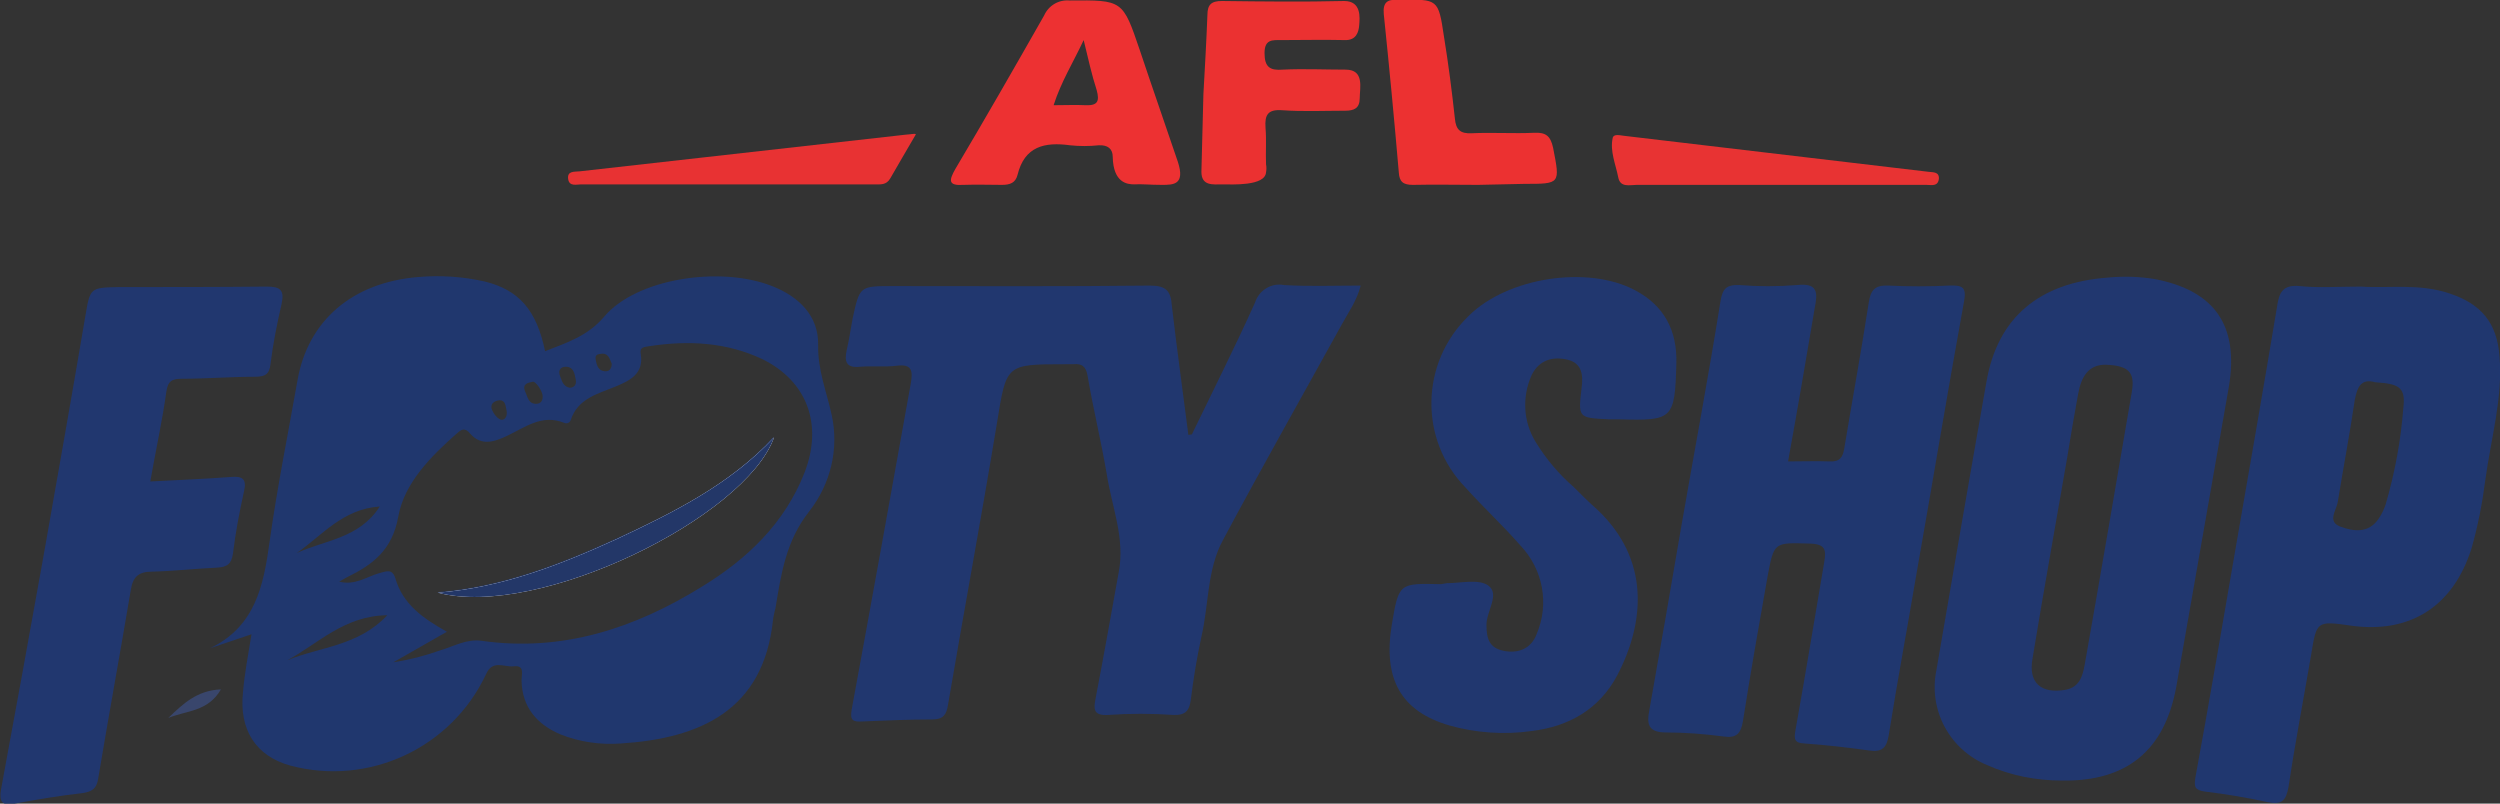 <?xml version="1.0" encoding="utf-8"?>
<!-- Generator: Adobe Illustrator 26.1.0, SVG Export Plug-In . SVG Version: 6.00 Build 0)  -->
<svg version="1.1" id="Layer_1" xmlns="http://www.w3.org/2000/svg" xmlns:xlink="http://www.w3.org/1999/xlink" x="0px" y="0px"
	 viewBox="0 0 499 160.4" style="enable-background:new 0 0 499 160.4;" xml:space="preserve">
<rect x="0" y="0" width="499" height="160.4" fill="#333333" stroke="none"/>
<style type="text/css">
	.st0{fill:#20376E;}
	.st1{fill:#21376F;}
	.st2{fill:#20376F;}
	.st3{fill:#ED3132;}
	.st4{fill:#EB3131;}
	.st5{fill:#EC3131;}
	.st6{fill:#E83233;}
	.st7{fill:#E83333;}
	.st8{fill:#39466C;}
	.st9{fill:#FEFEFE;}
	.st10{fill:#233768;}
</style>
<g>
	<path class="st0" d="M123,107.5c-11.4,5.2-23,9.7-35.7,10.7c20,5.4,61.5-14.9,67.1-31C145.7,96.7,134.4,102.3,123,107.5z
		 M123,107.5c-11.4,5.2-23,9.7-35.7,10.7c20,5.4,61.5-14.9,67.1-31C145.7,96.7,134.4,102.3,123,107.5z M123,107.5
		c-11.4,5.2-23,9.7-35.7,10.7c20,5.4,61.5-14.9,67.1-31C145.7,96.7,134.4,102.3,123,107.5z M123,107.5c-11.4,5.2-23,9.7-35.7,10.7
		c20,5.4,61.5-14.9,67.1-31C145.7,96.7,134.4,102.3,123,107.5z M123,107.5c-11.4,5.2-23,9.7-35.7,10.7c20,5.4,61.5-14.9,67.1-31
		C145.7,96.7,134.4,102.3,123,107.5z M123,107.5c-11.4,5.2-23,9.7-35.7,10.7c20,5.4,61.5-14.9,67.1-31
		C145.7,96.7,134.4,102.3,123,107.5z M123,107.5c-11.4,5.2-23,9.7-35.7,10.7c20,5.4,61.5-14.9,67.1-31
		C145.7,96.7,134.4,102.3,123,107.5z M123,107.5c-11.4,5.2-23,9.7-35.7,10.7c20,5.4,61.5-14.9,67.1-31
		C145.7,96.7,134.4,102.3,123,107.5z M166,82.8c-1-4.6-2.8-8.9-2.7-14c0.1-5.7-3.8-9.6-9.2-11.7c-10.4-4.1-27.1-1.5-33.5,6.1
		c-3.3,3.9-7.5,5.2-11.8,6.9c-1.7-8.2-5.2-12.2-12-13.9c-4.4-1-8.9-1.3-13.4-0.9c-13.1,1.1-21.9,8.7-24,20.5
		c-1.9,10.8-4.1,21.6-5.6,32.4c-1.2,8.8-2.9,16.9-11.9,21.2l8.3-2.8c-0.7,4.3-1.4,7.9-1.7,11.6c-0.8,7.5,2.6,12.7,9.4,14.6
		c15.7,4.2,32.2-3.5,39.1-18.2c1.3-3,3.6-1.4,5.5-1.6c2.3-0.3,1.6,1.6,1.6,2.8c0.1,5.4,3.1,8.8,7.8,10.8c3.8,1.5,7.9,2.1,12,1.8
		c15.7-1,28.5-6.5,30.4-24.7c0.1-0.8,0.3-1.6,0.5-2.4c1.1-6.7,2.1-13.4,6.7-19.2C165.8,96.6,167.5,89.6,166,82.8z M120.1,70.6
		c1.4-0.1,1.6,1.1,2,2c0,1-0.5,1.6-1.4,1.5c-1.3-0.1-1.6-1.2-1.8-2.3S119.4,70.7,120.1,70.6z M112.9,73.2c1.6,0,1.8,1.4,2,2.5
		c0.2,0.9-0.1,1.6-1.1,1.7c-1.5-0.2-1.7-1.6-2.1-2.6C111.4,73.7,112.1,73.2,112.9,73.2z M106.3,76.2c0.6-0.2,1.9,1.8,2,2.7
		c0.1,1-0.3,1.7-1.3,1.7c-1.6,0-1.7-1.5-2.2-2.5C104.2,76.6,105.4,76.4,106.3,76.2z M99.6,79.9c1.3-0.1,1.3,1.1,1.5,2
		c0.2,0.9-0.1,1.8-0.9,1.9c-0.8,0-1.8-1.3-2.1-2.3C97.9,80.4,98.9,80,99.6,79.9z M75.8,101.1c-4.1,6.4-11,6.7-16.6,9.3
		C64.2,107,68.3,101.6,75.8,101.1z M57.3,131.8c6.1-3.2,11.3-8.9,20-9C71.5,129,63.8,129.1,57.3,131.8z M160.6,94.3
		c-4,10.2-11.5,17.3-20.5,22.8c-13.4,8.3-27.9,13.1-44,10.8c-3-0.4-5.5,1.1-8.2,1.9c-3.1,1.1-6.2,1.9-9.4,2.4l10.7-6.1
		c-4.8-2.7-8.8-5.5-10.3-10.7c-0.6-1.9-1.7-1.4-3.2-1c-2.5,0.7-4.8,2.5-8,1.7c0.7-0.4,1.2-0.7,1.6-0.9c5.1-2.5,9-5.4,10.2-12.1
		c1.2-6.7,6.5-12,11.7-16.6c0.9-0.8,1.6-1.2,2.6,0c2.2,2.6,4.9,1.7,7.4,0.5c3.6-1.7,7-4.4,11.4-2.6c0.4,0.2,0.9,0.1,1.2-0.3
		c0-0.1,0.1-0.2,0.1-0.2c1.4-4.4,5.5-5.3,9.1-6.8c2.9-1.2,5.5-2.6,4.9-6.4c-0.3-1.5,0.7-1.4,1.7-1.6c7.8-1.2,15.4-0.8,22.6,2.6
		C161.1,76.1,164.3,84.7,160.6,94.3z M123,107.5c-11.4,5.2-23,9.7-35.7,10.7c20,5.4,61.5-14.9,67.1-31
		C145.7,96.7,134.4,102.3,123,107.5z M123,107.5c-11.4,5.2-23,9.7-35.7,10.7c20,5.4,61.5-14.9,67.1-31
		C145.7,96.7,134.4,102.3,123,107.5z M123,107.5c-11.4,5.2-23,9.7-35.7,10.7c20,5.4,61.5-14.9,67.1-31
		C145.7,96.7,134.4,102.3,123,107.5z M123,107.5c-11.4,5.2-23,9.7-35.7,10.7c20,5.4,61.5-14.9,67.1-31
		C145.7,96.7,134.4,102.3,123,107.5z M123,107.5c-11.4,5.2-23,9.7-35.7,10.7c20,5.4,61.5-14.9,67.1-31
		C145.7,96.7,134.4,102.3,123,107.5z M123,107.5c-11.4,5.2-23,9.7-35.7,10.7c20,5.4,61.5-14.9,67.1-31
		C145.7,96.7,134.4,102.3,123,107.5z M123,107.5c-11.4,5.2-23,9.7-35.7,10.7c20,5.4,61.5-14.9,67.1-31
		C145.7,96.7,134.4,102.3,123,107.5z M123,107.5c-11.4,5.2-23,9.7-35.7,10.7c20,5.4,61.5-14.9,67.1-31
		C145.7,96.7,134.4,102.3,123,107.5z M123,107.5c-11.4,5.2-23,9.7-35.7,10.7c20,5.4,61.5-14.9,67.1-31
		C145.7,96.7,134.4,102.3,123,107.5z"/>
	<path class="st1" d="M237.9,86.7c4.2-8.7,8.6-17.4,12.6-26.3c0.8-2.5,3.3-4,5.8-3.5c5,0.3,10,0.1,15.3,0.1
		c-0.8,3.1-2.5,5.4-3.8,7.8c-7.9,14.3-16,28.6-23.7,43c-3.2,5.9-2.8,12.9-4.3,19.3c-0.9,4.2-1.6,8.3-2.1,12.5
		c-0.3,2.2-1,3.2-3.5,3.1c-4.3-0.3-8.7-0.3-13,0c-3.1,0.2-2.9-1.3-2.5-3.4c1.6-8.3,3.1-16.8,4.6-25.1c1.3-6.8-1.4-13.1-2.4-19.6
		c-1.1-6.5-2.7-13-3.8-19.5c-0.3-1.9-1.1-2.6-2.9-2.4c-0.5,0-1.1,0-1.6,0c-11.9,0-11.7,0-13.6,11.7c-3.1,18.8-6.6,37.6-9.8,56.4
		c-0.3,1.9-1,2.8-3.1,2.8c-4.6,0-9.2,0.2-13.9,0.4c-1.9,0.1-2.6-0.1-2.2-2.4c4-21.7,7.9-43.4,11.8-65.1c0.4-2.4,0.3-3.9-2.8-3.5
		c-2.4,0.3-4.9,0-7.3,0.2c-2.8,0.3-3.2-1-2.7-3.3c0.5-2.1,0.8-4.3,1.2-6.4c1.4-6.4,1.4-6.4,8-6.4c17.1,0,34.2,0.1,51.3-0.1
		c3.2,0,4.2,1,4.4,4c1,8.6,2.2,17.2,3.3,25.8L237.9,86.7z"/>
	<path class="st1" d="M430.1,55.7c-3.1-0.5-6.2-0.6-9.3-0.3c-13.8,1-22.1,8-24.3,20.8c-3.4,19.2-6.7,38.4-10,57.6
		c-1.6,7.9,2.6,15.8,10.1,18.9c4.7,2.1,9.8,3.1,15,3.1c12.9,0.2,20.5-6,22.8-18.8c3.5-20,7-39.9,10.5-59.9
		C446.9,64.9,442,58,430.1,55.7z M425.5,78.3c-3.1,18.1-6.2,36.3-9.4,54.4c-0.4,2.2-1,4.5-3.9,5c-4.8,0.8-7.4-1.4-6.5-6.3
		c2.2-13.4,4.6-26.7,6.9-40c0.7-4.3,1.4-8.5,2.2-12.8c0.6-3.3,2-5.9,5.6-5.8C424.9,73,426.2,74.3,425.5,78.3z"/>
	<path class="st2" d="M356.9,92.1c3,0,5.7-0.1,8.3,0c2,0.1,2.6-0.8,2.9-2.5c1.6-9.7,3.4-19.4,4.9-29.2c0.4-2.5,1.2-3.5,3.9-3.4
		c4,0.2,8.1,0.2,12.2,0c2.6-0.1,3.5,0.3,2.9,3.3c-3.3,18.1-6.3,36.3-9.5,54.4c-1.8,10.7-3.8,21.3-5.5,32c-0.4,2.5-1.3,3.5-3.9,3.1
		c-4.3-0.6-8.6-1.1-12.9-1.4c-2.2-0.1-2.1-1-1.8-2.8c2-11.1,3.8-22.2,5.7-33.3c0.4-2.4,0.4-3.7-2.8-3.8c-7.2-0.2-7.2-0.4-8.5,6.6
		c-1.7,9.6-3.4,19.2-4.9,28.8c-0.4,2.5-1.3,3.5-3.9,3.1c-3.8-0.5-7.6-0.8-11.4-0.8c-3.4,0-4-1.4-3.4-4.4c2.2-12.3,4.3-24.5,6.4-36.8
		c2.6-14.9,5.4-29.8,7.8-44.8c0.4-2.6,1.2-3.4,3.8-3.3c3.8,0.3,7.6,0.3,11.4,0c4.4-0.5,4.2,1.6,3.6,4.7
		C360.5,71.7,358.8,81.6,356.9,92.1z"/>
	<path class="st2" d="M498.9,71.1c-0.5-6.6-3.6-10.4-9.9-12.5c-6.1-2.1-12.4-1-17.7-1.4c-4.7,0-8.5,0.3-12.3-0.1
		c-3.3-0.3-4.1,1.2-4.5,4.1c-2.7,16.2-5.5,32.3-8.3,48.4c-2.6,15.2-5.2,30.3-8,45.6c-0.3,1.9-0.1,2.5,1.9,2.8
		c4.2,0.5,8.4,1.2,12.5,2.1c2.9,0.6,3.7-0.3,4.2-3.1c1.3-8.7,3-17.5,4.5-26.3c1.1-6.8,1.1-6.8,8.1-5.8c11.8,1.6,20.3-4,23.9-15.4
		c1.3-4.5,2.2-9.2,2.8-13.9C497.2,87.5,499.6,79.4,498.9,71.1z M479.7,81.5c-0.5,6.5-1.7,12.9-3.5,19.1c-0.3,1-0.8,2-1.4,2.9
		c-2,3-5,2.6-7.7,1.6c-2.6-1-0.8-3.2-0.5-4.8c1.1-6.8,2.4-13.6,3.4-20.4c0.5-2.7,1.3-4.4,4.1-3.6C479,76.6,480.2,77.4,479.7,81.5z"
		/>
	<path class="st1" d="M288.8,116.4c2.8,0,6.4-0.9,8.3,0.5c2.3,1.7-0.4,5.1-0.4,7.8c0,2.7,0.5,4.6,3.4,5.2c2.9,0.6,5.5-0.4,6.6-3.3
		c2.6-6.1,1.3-13-3.3-17.8c-3.5-4-7.4-7.6-10.9-11.5c-9.3-9.6-9-24.9,0.6-34.2c0,0,0.1-0.1,0.1-0.1c7.7-7.6,23.6-10.1,33.1-5.1
		c5.9,3.1,8.5,8.1,8.3,14.7c-0.3,11.1-0.7,11.4-11.4,11.1c-0.7,0-1.4,0-2,0c-6.3-0.3-6.2-0.3-5.5-6.4c0.3-2.4,0.1-4.8-2.8-5.5
		c-2.9-0.7-5.7,0-7.2,3.1c-1.9,4.3-1.7,9.2,0.8,13.3c2.1,3.4,4.6,6.4,7.6,9c1.5,1.5,3.1,3.1,4.7,4.5c10.5,9.9,9.6,22.4,4,33.1
		c-3.6,6.8-9.7,10.2-17,11.1c-5.5,0.8-11.2,0.4-16.5-1.1c-9.6-2.8-13.3-9.2-11.5-20.1c1.4-8.3,1.4-8.3,9.8-8.1L288.8,116.4z"/>
	<path class="st1" d="M30,96.1c5.6-0.3,10.9-0.5,16.1-0.9c2.3-0.2,3.2,0.4,2.6,2.9c-0.9,4.1-1.7,8.2-2.2,12.4
		c-0.3,2.1-1.2,2.7-3.2,2.8c-4.3,0.2-8.7,0.7-13,0.8c-2.7,0-3.8,1.1-4.2,3.7c-2.1,12.5-4.4,25-6.5,37.6c-0.3,2-1.2,2.6-3.1,2.9
		c-4.6,0.5-9.1,1.3-13.6,2.1c-2.5,0.5-3.1-0.4-2.7-2.8c2.9-15.6,5.7-31.1,8.5-46.7c2.8-15.8,5.6-31.7,8.3-47.6c1-5.9,0.9-5.9,6.9-6
		c9.7,0,19.5,0,29.3-0.1c2.8,0,3.6,0.7,3,3.5c-0.9,3.9-1.7,7.9-2.2,11.9c-0.2,2.2-1.2,2.6-3.1,2.6c-4.9,0-9.7,0.4-14.6,0.4
		c-1.9,0-2.8,0.4-3.1,2.6C32.4,84,31.1,89.8,30,96.1z"/>
	<path class="st3" d="M235.1,32.3c-2.5-7.4-5.1-14.8-7.6-22.3c-3.4-10-3.4-10-14-9.9c-2.2-0.2-4.2,1-5.1,3
		c-5.8,10.2-11.7,20.5-17.7,30.6c-1.3,2.3-1.5,3.4,1.6,3.2c2.6-0.1,5.2,0,7.7,0c1.6,0,2.7-0.4,3.1-2c1.4-5.7,5.4-6.6,10.5-5.9
		c1.9,0.2,3.8,0.2,5.7,0c1.8-0.1,2.8,0.7,2.8,2.3c0.1,5.2,2.9,5.5,4.3,5.5c1.4-0.1,3.1,0.1,5.5,0.1
		C234.2,36.9,236.6,36.9,235.1,32.3z M216.7,21c-2-0.1-4,0-6.4,0c1.5-4.7,3.9-8.5,6-13c0.9,3.7,1.6,6.9,2.6,10
		C219.5,20.2,219.1,21.1,216.7,21z"/>
	<path class="st4" d="M240.2,18.8c0.3-5.3,0.6-10.6,0.8-15.8c0-2.1,0.8-2.8,2.9-2.8c8.2,0.1,16.3,0.2,24.4,0c3.5,0,3.1,3.4,3,4.8
		s-0.6,3.1-2.9,3c-4.2-0.1-8.4,0-12.6,0c-1.8,0-3.4-0.2-3.4,2.6s1.1,3.5,3.6,3.3c4.2-0.2,8.4,0,12.6,0c3.8,0,2.8,3.7,2.8,5.7
		s-1.1,2.5-2.9,2.5c-4.2,0-8.4,0.2-12.6-0.1c-2.8-0.2-3.5,0.9-3.3,3.5s0,4.9,0.1,7.3c0.1,0.5,0.1,1.1,0,1.6
		c-0.2,2.8-6.9,2.4-8.7,2.4s-4.2,0.4-4.2-2.5L240.2,18.8z"/>
	<path class="st5" d="M295,36.9c-4.3,0-8.7-0.1-13,0c-1.9,0-2.7-0.6-2.8-2.5c-0.9-10.5-1.9-21-3-31.6c-0.2-2.3,0.7-3,2.8-2.8h0.4
		c7.6-0.2,7.7-0.2,8.8,7.2c0.9,5.5,1.6,11,2.2,16.5c0.2,2.2,1.1,3,3.3,2.9c4.2-0.2,8.4,0.1,12.6-0.1c2.3-0.1,3.2,0.7,3.7,3
		c1.4,7.2,1.5,7.2-5.7,7.2L295,36.9z"/>
	<path class="st6" d="M182.7,27c-1.8,3.1-3.4,5.8-5,8.6c-0.8,1.4-2,1.2-3.2,1.2c-19.5,0-39,0-58.5,0c-0.9,0-2.4,0.5-2.6-1.1
		s1.2-1.4,2.3-1.5l64.9-7.3C182.1,26.8,183.1,26.5,182.7,27z"/>
	<path class="st7" d="M355.2,36.9c-9.5,0-19,0-28.5,0c-1.4,0-3.3,0.6-3.7-1.5c-0.5-2.6-1.7-5.2-1.1-7.9c0.2-0.8,1.4-0.5,2.2-0.4
		l60.9,7.2c0.9,0.1,2.1,0,2,1.4c-0.2,1.6-1.5,1.2-2.5,1.2C374.7,36.9,364.9,36.9,355.2,36.9z"/>
	<path class="st8" d="M33.6,143.3c2.9-2.8,5.7-5.5,10.5-5.7C41.5,142.1,37.2,141.8,33.6,143.3z"/>
	<path class="st9" d="M154.5,87.3c-5.7,16-47.1,36.3-67.1,31c12.7-1,24.3-5.5,35.7-10.7C134.4,102.3,145.7,96.7,154.5,87.3z"/>
	<path class="st10" d="M154.5,87.3c-5.7,16-47.1,36.3-67.1,31c12.7-1,24.3-5.5,35.7-10.7C134.4,102.3,145.7,96.7,154.5,87.3z"/>
</g>
</svg>
